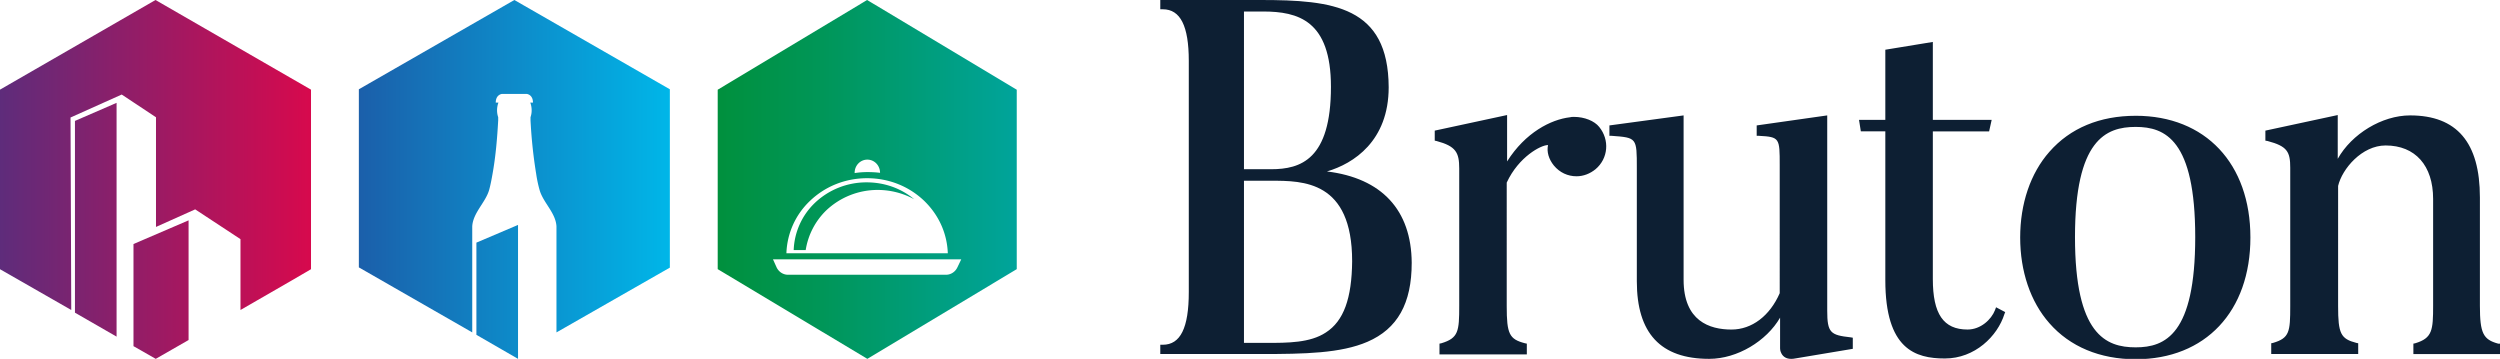 <svg width="209" height="30" fill="none" xmlns="http://www.w3.org/2000/svg"><g clip-path="url(#clip0)" fill="#0D1F33"><path d="M110.931 14.333c2.23-.652 5.163-2.544 5.163-7.042C116.064.527 111.451 0 105.371 0H97v.776h.214c1.466 0 2.169 1.396 2.169 4.312v19.328c0 3.009-.703 4.405-2.17 4.405H97v.776h8.371c3.727 0 6.721-.062 8.951-1.024 2.506-1.086 3.697-3.195 3.697-6.608-.03-4.405-2.505-7.074-7.088-7.632zm-.091 13.464c-1.314.869-3.178.869-4.98.869h-1.864V15.109h2.261c2.688 0 6.782 0 6.782 6.732-.03 3.102-.702 4.995-2.199 5.956zm.427-20.537c0 6.08-2.535 6.887-5.01 6.887h-2.261V.962h1.589c2.933 0 5.682.744 5.682 6.298zm20.317 2.512c-.123 0-.245 0-.336.032-1.589.186-3.728 1.271-5.255 3.691V9.617l-6.049 1.303v.838l.152.031c1.62.434 1.895.962 1.895 2.296v11.479c0 2.14-.061 2.699-1.497 3.133l-.153.031v.9h7.302v-.9l-.153-.031c-1.314-.341-1.528-.776-1.528-3.102V15.264c1.008-2.172 2.872-3.134 3.422-3.134h.031c-.123.559.061 1.18.488 1.707.489.59 1.161.9 1.895.9.58 0 1.13-.218 1.588-.59 1.069-.9 1.192-2.451.306-3.537-.397-.496-1.222-.838-2.108-.838zm21.172 16.195V9.648l-5.897.838v.869h.184c1.741.093 1.741.186 1.741 2.45V24.51c-.825 1.892-2.322 3.04-4.033 3.04-1.833 0-4.002-.713-4.002-4.157V9.648l-6.202.838v.869h.183c2.109.155 2.109.155 2.109 2.699v9.462c0 4.343 1.985 6.484 6.049 6.484 2.352 0 4.796-1.49 5.927-3.444v2.575c0 .031 0 .218.122.435.152.279.427.434.794.434.092 0 .214 0 .336-.031l4.827-.807v-.93l-.183-.031c-1.68-.186-1.955-.373-1.955-2.234zm14.022-.031c-.305.776-1.191 1.613-2.291 1.613-2.016 0-2.902-1.303-2.902-4.22V10.983h4.705l.213-.961h-4.918V3.506l-3.972.651v5.864h-2.2l.153.961h2.047v12.44c0 5.771 2.505 6.547 4.98 6.547 2.505 0 4.399-1.861 4.98-3.723l.061-.155-.764-.403-.092.248zM178.541 9.68c-2.994 0-5.469 1.023-7.21 3.009-1.589 1.8-2.444 4.343-2.444 7.166 0 2.823.855 5.367 2.444 7.167 1.711 1.954 4.216 3.01 7.21 3.01 5.835 0 9.593-4.003 9.593-10.177 0-6.174-3.758-10.176-9.593-10.176zm0 19.358c-2.505 0-5.072-1.085-5.072-9.214 0-8.128 2.567-9.214 5.072-9.214 2.474 0 4.98 1.086 4.98 9.214s-2.506 9.214-4.98 9.214zm30.306-.31c-1.252-.341-1.527-.869-1.527-3.164v-9.06c0-4.59-1.925-6.856-5.836-6.856-2.352 0-4.888 1.552-6.049 3.63v-3.66l-6.049 1.302v.838l.184.031c1.649.434 1.894.9 1.894 2.234v11.572c0 2.14-.061 2.668-1.436 3.071l-.153.031v.9h7.271v-.9l-.153-.031c-1.313-.341-1.527-.776-1.527-3.071V15.543c.336-1.427 1.986-3.382 3.972-3.382 2.474 0 3.971 1.676 3.971 4.468v8.904c0 2.078-.061 2.73-1.497 3.164l-.153.031v.869h7.272v-.869h-.184z"/></g><path d="M13.04 9.803l-2.865-1.9-4.279 1.92.061 16.093L0 22.506V7.494L13 0l13 7.495v15.01l-1.576.92-4.32 2.49v-5.922l-3.787-2.491-3.276 1.47v-9.17zM6.266 26.14l3.48 2.002V8.598l-3.48 1.51V26.14zm9.499 2.287V18.421l-4.606 1.98v8.537L13.02 30l2.743-1.573z" fill="url(#paint0_linear)"/><path d="M56 7.465v14.908l-9.479 5.416v-8.864c-.061-1.136-1.105-1.968-1.412-3.043a10.715 10.715 0 01-.287-1.359 40.206 40.206 0 01-.47-4.462v-.264c.224-.649-.021-1.217-.021-1.217h.225c0-.69-.532-.73-.532-.73h-2.048s-.532.04-.532.73h.225s-.245.568-.02 1.217v.264c-.082 1.48-.205 2.982-.471 4.462-.082.467-.164.913-.287 1.36-.307 1.054-1.35 1.906-1.412 3.042v8.864L30 22.353V7.464L43 0l13 7.465zM43.307 30V18.803l-3.48 1.481v7.708L43.307 30z" fill="url(#paint1_linear)"/><path d="M67.356 20.906h-1.003a5.74 5.74 0 011.77-3.944 6.246 6.246 0 014.328-1.717c1.475 0 2.872.49 3.973 1.41a6.377 6.377 0 00-3.029-.776 6.245 6.245 0 00-4.327 1.716 5.894 5.894 0 00-1.712 3.311zM85 7.5v15L72.51 30 60 22.5v-15L72.49 0 85 7.5zm-13.552 6.969a6.9 6.9 0 011.12-.082c.335 0 .67.02 1.004.061 0-.613-.472-1.103-1.062-1.103-.59 0-1.062.49-1.062 1.103v.02zm-5.704 6.703h13.493c-.06-1.656-.748-3.188-1.967-4.374-1.279-1.226-2.97-1.9-4.78-1.9s-3.501.674-4.78 1.9a6.321 6.321 0 00-1.966 4.374zm14.614.51H64.622l.295.655c.177.388.551.633.964.633H79.08c.414 0 .787-.245.964-.633l.315-.654z" fill="url(#paint2_linear)"/><defs><linearGradient id="paint0_linear" x1="0" y1="15.01" x2="26" y2="15.01" gradientUnits="userSpaceOnUse"><stop stop-color="#5E2C7B"/><stop offset="1" stop-color="#D7094D"/></linearGradient><linearGradient id="paint1_linear" x1="30" y1="14.997" x2="56" y2="14.997" gradientUnits="userSpaceOnUse"><stop stop-color="#1B5FAA"/><stop offset="1" stop-color="#00B6E8"/></linearGradient><linearGradient id="paint2_linear" x1="60" y1="14.996" x2="85" y2="14.996" gradientUnits="userSpaceOnUse"><stop stop-color="#00903D"/><stop offset=".349" stop-color="#009658"/><stop offset="1" stop-color="#00A49B"/></linearGradient><clipPath id="clip0"><path fill="#fff" transform="translate(97)" d="M0 0h112v30H0z"/></clipPath></defs></svg>